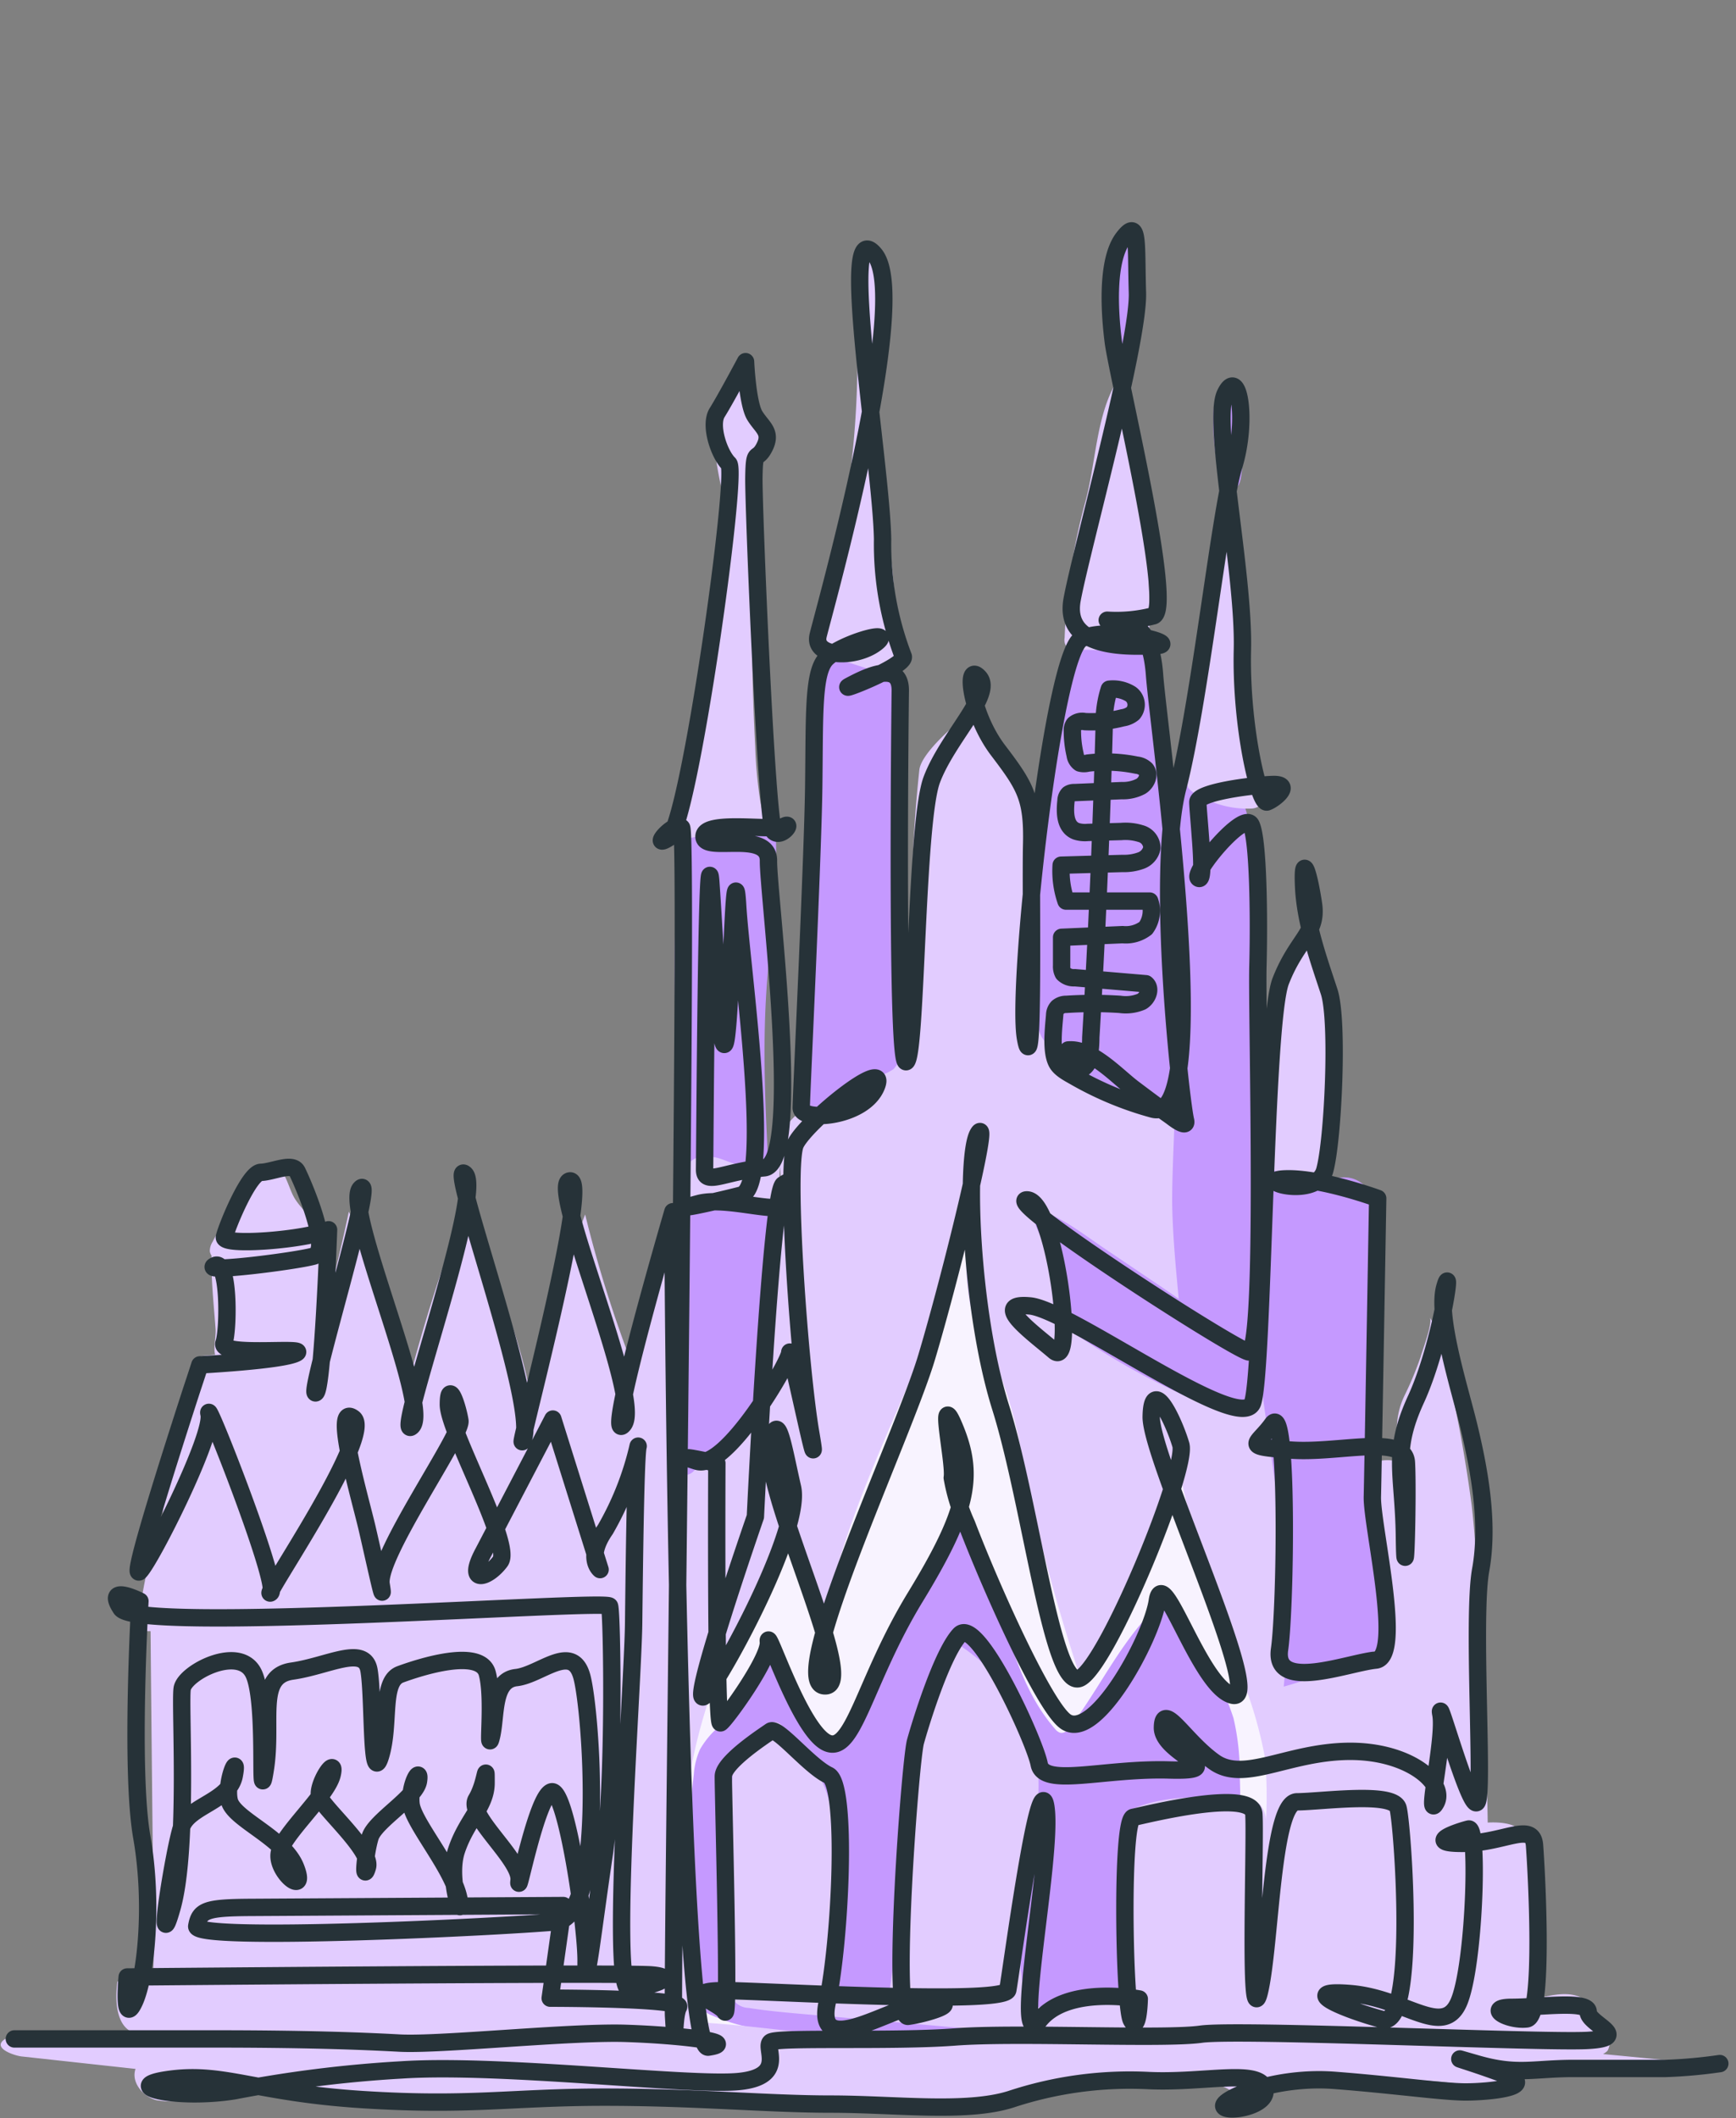 <svg id="Layer_1" data-name="Layer 1" xmlns="http://www.w3.org/2000/svg" viewBox="0 0 150 182.96"><rect x="0" y="0" width="150" height="182.96" fill="#808080" stroke="none"/><defs><style>.cls-1{fill:#e2ccff;}.cls-2{fill:#f8f3ff;}.cls-3{fill:#c599ff;}.cls-4{fill:none;stroke:#263238;stroke-linecap:round;stroke-linejoin:round;stroke-width:1.5px;}</style></defs><path class="cls-1" d="M137.45,173.4c.12.22.18.47.28.7a8.6,8.6,0,0,0,1,1.4,1.42,1.42,0,0,1,.17,1.63,1.59,1.59,0,0,1-1.1.47c-2.32.29-4.62-.46-6.92-.87-5.39-1-10.93-.06-16.39-.51a1.44,1.44,0,0,1-.74-.2.52.52,0,0,1-.18-.67.77.77,0,0,1,.5-.24A78.82,78.82,0,0,1,126.48,174a14.8,14.8,0,0,0,3.39-.37C131.6,173.13,136.15,170.91,137.45,173.4Z"/><path class="cls-1" d="M123.53,113.78a6.81,6.81,0,0,1,1.07,2.74A123.8,123.8,0,0,1,127.16,130c.18,1.57.3,3.14.41,4.72q.84,12.11,1,24.23l-3.38.34a2.39,2.39,0,0,1-1.83-.32,2.2,2.2,0,0,1-.6-1.26,35.56,35.56,0,0,1-.49-8,179.92,179.92,0,0,0-1.34-23c-.26-2.17-.54-4.15.42-6.15a29,29,0,0,0,1.4-3.36C122.87,116.71,123.86,114.2,123.53,113.78Z"/><path class="cls-1" d="M17.37,117.13l7.66-.72a3.38,3.38,0,0,0,1.8-.52,3.41,3.41,0,0,0,1-1.86q1.32-4.65,2.31-9.37a30.22,30.22,0,0,1,2.59,7.3c.75,2.88,1.51,5.76,2.26,8.63a150.48,150.48,0,0,1,4.93-15.8,53,53,0,0,1,6,16,96.69,96.69,0,0,1,4.64-15.89,106.12,106.12,0,0,0,4.28,13.52,103.9,103.9,0,0,1,3.72-14.35q1.1,6.75,1.6,13.6c1.42,19-.6,38.11.2,57.15a293.32,293.32,0,0,1-46.58-4.3c1.41-15.82-1.32-31.9,1.09-47.6Z"/><path class="cls-1" d="M17.81,122.26c.44.08.73.5,1,.89A46.11,46.11,0,0,1,24,136,69.59,69.59,0,0,0,29.49,126q2,5.65,3.92,11.32c2.42-3.69,3-8.32,5.15-12.16a.81.81,0,0,1,.31-.35c.28-.11.57.12.75.35a9.44,9.44,0,0,1,1.48,3.1c.61,1.81,1.21,3.63,1.82,5.44a67.92,67.92,0,0,1,4.39-9,34.4,34.4,0,0,0,4,9.13,35.46,35.46,0,0,1,3.72-8.37l.63,13.08a1.49,1.49,0,0,1-.13.89,1.55,1.55,0,0,1-1.26.54,275,275,0,0,1-39.87,1l-1.51-.08a1,1,0,0,1-.76-.25,1,1,0,0,1-.14-.84,48.58,48.58,0,0,1,2.22-9.52c.53-1.54,1.14-3.06,1.82-4.54C16.56,124.71,18,123.44,17.81,122.26Z"/><path class="cls-1" d="M52.13,139.09a1.38,1.38,0,0,1,.79.18,1.18,1.18,0,0,1,.33.85,99.06,99.06,0,0,1,.21,11.43q-.23,10.84-.44,21.68a140.37,140.37,0,0,1-14.36,0l-10.32-.37q-7.62-.27-15.23-.59a52.57,52.57,0,0,0,.16-6.15Q13.12,153,13,139.88a1.48,1.48,0,0,1,.37-1.21c1.34-1.06,3.9-.08,5.38.16a52.3,52.3,0,0,0,7.82.12l16.54.1Z"/><path class="cls-1" d="M20.94,142.89a.91.91,0,0,1,.49,0,.86.86,0,0,1,.33.71c.14,1.34.29,2.68.43,4,.84-.39.39-1.78,1-2.49a2.05,2.05,0,0,1,1.59-.49l5.17-.1a1.87,1.87,0,0,1,.78.11,1.79,1.79,0,0,1,.8,1.3L33,151.74q.36-3.24.74-6.48a1.91,1.91,0,0,1,.37-1.1,1.87,1.87,0,0,1,1.2-.45c1.2-.14,2.4-.24,3.61-.29a2.85,2.85,0,0,1,1.42.17c1.26.58,1.18,2.33,1.18,3.71a11,11,0,0,0,.91,4.45l.72-5.36a.86.86,0,0,1,.8-.92,18.54,18.54,0,0,1,4.75-.5,1.61,1.61,0,0,1,1.77,1.58,35.71,35.71,0,0,1,.78,9.29q0,6.33,0,12.64L42,168.6c-2.26,0-4.51.05-6.77,0-4.81,0-9.61-.22-14.42-.42l-3-.12a1.13,1.13,0,0,1-.91-.34,1.14,1.14,0,0,1-.13-.55q-.6-10.56-1.19-21.12C15.44,142.77,18.51,143.21,20.94,142.89Z"/><path class="cls-1" d="M20.17,153.24c.75,2.4,1.75,5.1,4.09,6,.73-1.35,1.48-2.7,2.25-4,.15-.25.32-.52.6-.58a1,1,0,0,1,.76.28,9.37,9.37,0,0,1,3.22,4.65,11.37,11.37,0,0,1,3.31-4.16,10.1,10.1,0,0,1,2.49,3.44c.39.9.8,2,1.75,2.22a24.16,24.16,0,0,0,1.74-4.17,3.35,3.35,0,0,1,2.22,2,5.89,5.89,0,0,0,1.8,2.48,41.37,41.37,0,0,1,2.5-6.66,26.63,26.63,0,0,1,3.46,15.54l-13.49-.75c-3.13-.18-6.25-.35-9.38-.34a78.83,78.83,0,0,0-10.19.72,1.68,1.68,0,0,1-1.43-.23,1.62,1.62,0,0,1-.37-.83A25.25,25.25,0,0,1,15.45,158C16,155.55,18.29,154.56,20.17,153.24Z"/><path class="cls-1" d="M23.14,163.93l17.09-.27a29.69,29.69,0,0,1,8,.58,2.16,2.16,0,0,1,1.13.56.83.83,0,0,1,0,1.15,1.21,1.21,0,0,1-.75.2l-14.32.65a73.59,73.59,0,0,1-14.16-.26,2.65,2.65,0,0,1-1.74-.75c-.82-1,.15-2.25,1.27-2.33S22,164,23.14,163.93Z"/><path class="cls-1" d="M18.27,109a2.18,2.18,0,0,1,.19-1.1,2.28,2.28,0,0,1,1.73-.86l6.25-1c.5-.08,1.1-.13,1.41.27a1.42,1.42,0,0,1,.22.82c.17,3,.32,6,.43,9a.76.76,0,0,1-.07.45.77.77,0,0,1-.58.23l-8,.79c-1.91.19-1.17-1.51-1.22-2.76C18.49,112.89,18.28,111,18.27,109Z"/><path class="cls-1" d="M19.56,105.26c-.42.64-.83,1.29-1.19,2a1.48,1.48,0,0,0-.24.83,1,1,0,0,0,.83.8,3,3,0,0,0,1.22-.06l5.58-1a2.24,2.24,0,0,0,.84-.27,1.71,1.71,0,0,0,.22-2.23c-.41-.71-1.07-1.26-1.46-2-.58-1.08-1-3.56-2.72-2.58C21.37,101.43,20.34,104,19.56,105.26Z"/><path class="cls-1" d="M16.8,171.11a36.69,36.69,0,0,0,4.66.43,24.17,24.17,0,0,0,3.28-.35,134.39,134.39,0,0,1,32.62-.82l.42,3.92a1.22,1.22,0,0,1-.09.76c-.2.34-.66.4-1.06.42l-15.94.85c-1.55.08-3.1.16-4.65.11s-3.25-.25-4.87-.39a136.25,136.25,0,0,0-14.43-.36c-1.57,0-4.3.65-5.66-.36-1.14-.85-1.11-2.93-.93-4.17A20.6,20.6,0,0,1,16.8,171.11Z"/><path class="cls-1" d="M85.78,64.56c3.79,5.55,5.16,12.36,6.2,19a18.76,18.76,0,0,0,1.44,5.5,14.76,14.76,0,0,0,4.13,4.71,39.63,39.63,0,0,0,16.33,7.86c1.46.32,3.08.63,4,1.81s.88,2.64.85,4q-.23,9.54-.44,19.09a3.3,3.3,0,0,1,3.61.28,111.74,111.74,0,0,1,.9,25.52c-.12,1.5-.17,3.26,1,4.21a8.1,8.1,0,0,1,1.33,1,2.89,2.89,0,0,1,.5,1.64,87.55,87.55,0,0,1,.09,15.36,66.28,66.28,0,0,1-13.27,1.07c-4.66-.09-9.3-.66-13.94-1.06a189.38,189.38,0,0,0-26.63-.46c-3.36.18-6.73.44-10.1.31a1.71,1.71,0,0,1-2.11-1.74,201.62,201.62,0,0,1-.92-42.32c.61-7.32,1.62-14.73.26-22-.17-.91-.3-2,.44-2.58a2.44,2.44,0,0,1,1.28-.35l4-.32a3.76,3.76,0,0,0,1.79-.44c1.76-1.16.51-3.9.89-6,.64-3.45,5.36-4,8.08-6.19,3-2.42,3.33-6.74,3.34-10.56a113.58,113.58,0,0,1,.61-15.43c.18-1.34,2.71-3.61,3.88-4.48C85.3,60.63,84.68,62.94,85.78,64.56Z"/><path class="cls-2" d="M66.37,136.13c1.58-.86,1.19-3.78,1.09-5.57s-.44-3.7.4-5.28a39.22,39.22,0,0,0,3.57,13.82c2.44-11.82,9.42-22.29,12.28-34-.26,3.08-.5,6.29.59,9.18.55,1.45,1.4,2.75,2,4.15a36.47,36.47,0,0,1,2.15,8.35,165.55,165.55,0,0,0,4.73,17.6,46.3,46.3,0,0,0,9-16.11,103.94,103.94,0,0,0,4.54,15.28,36.8,36.8,0,0,1,2.58,8.26,37.31,37.31,0,0,1-.14,7.9,100.25,100.25,0,0,0,.07,16.07l-6.75.76a22.62,22.62,0,0,1-4.79.2c-1.37-.15-2.71-.55-4.08-.67-2.27-.19-4.52.41-6.78.63a42.9,42.9,0,0,1-6,0l-18.73-.83a1.67,1.67,0,0,1-.94-.24,1.6,1.6,0,0,1-.49-.89,47.72,47.72,0,0,1,4.77-37.21Z"/><path class="cls-3" d="M82.63,130.75c4.07,5.5,4,13.37,8.51,18.56a1.06,1.06,0,0,0,.42.34c.41.13.79-.25,1-.59,2.65-3.56,4.53-7.75,7.85-10.7a17.84,17.84,0,0,1,3.63,4.75,21.83,21.83,0,0,1,2.54,5.29,20.64,20.64,0,0,1,.54,4.84q.34,11.5-.34,23c-2.86-.76-5.86.84-8.79.48-1.17-.14-2.28-.59-3.43-.81A20.31,20.31,0,0,0,89,176a128.39,128.39,0,0,1-17.76-.18c-3.32-.19-6.71-.4-9.74-1.75a1.79,1.79,0,0,1-.9-.69,1.9,1.9,0,0,1-.16-.75c-.17-2.34-.35-4.69-.52-7-.15-2-.29-3.94-.32-5.92a49.76,49.76,0,0,1,.35-6.46,6.42,6.42,0,0,1,.54-2.16,7.5,7.5,0,0,1,1.39-1.74,29.91,29.91,0,0,0,4.73-6.6l4.09,6.9a1.08,1.08,0,0,0,.44.48.89.89,0,0,0,.69-.09c1.78-.83,2.36-3,3-4.86C76.61,140,80.08,135.48,82.63,130.75Z"/><path class="cls-1" d="M63.38,152.36a2.59,2.59,0,0,1,.28-1.23,2.73,2.73,0,0,1,.8-.75L66.4,149a.74.74,0,0,1,1.23.18c1.6,1.84,3.25,3.77,3.94,6.11a17,17,0,0,1,.45,5.19c-.06,3.78-.11,7.57-.17,11.35a11.19,11.19,0,0,1,4.94.52c.89-5.11.76-10.33,1.11-15.5s1.22-10.45,3.88-14.9a.54.54,0,0,1,.22-.25.57.57,0,0,1,.52.15A19.08,19.08,0,0,1,88,147.1c2.27,3.71,1.91,8.42,1.19,12.72s-1.72,8.75-.5,12.93a1,1,0,0,0,.31.54,1,1,0,0,0,.69.09l7.55-.95q-.12-7.35-.22-14.7a1.7,1.7,0,0,1,.16-.95,1.63,1.63,0,0,1,.82-.59c2.94-1.21,6.23-1,9.4-.79a2.33,2.33,0,0,1,1.47.45,2.17,2.17,0,0,1,.51,1.55c.18,4.54-1.54,9-1.34,13.52a1.56,1.56,0,0,0,.5,1.29,1.12,1.12,0,0,0,1.47-.48,3.28,3.28,0,0,0,.3-1.68q0-5.85-.48-11.68a1.75,1.75,0,0,1,.13-1,1.59,1.59,0,0,1,.67-.56,17.71,17.71,0,0,1,7-2.1,4.13,4.13,0,0,1,2,.2c1.64.71,1.93,2.87,2,4.65q.13,7.62-.26,15.25a.62.62,0,0,1-.64.72c-2.92.52-5.93-.13-8.89,0-2,.1-4,.58-6.06.83a53.46,53.46,0,0,1-11-.18l-7.48-.64L69.83,174c-1.72-.15-3.45-.3-5.16-.57a1.64,1.64,0,0,1-1.26-.64,1.67,1.67,0,0,1-.07-1c.46-3.48-.2-6.52-.58-9.92C62.43,158.89,63.18,155.38,63.38,152.36Z"/><path class="cls-1" d="M131.09,157.88a3,3,0,0,1,.85,1.76c1,4.77.58,9.72.15,14.57a23.58,23.58,0,0,0-5.73.87.53.53,0,0,1-.35,0c-.26-.08-.28-.43-.26-.7.4-4.95-1.21-9.93-.5-14.84a2.62,2.62,0,0,1,.28-1C126.24,157.35,130.05,157.05,131.09,157.88Z"/><path class="cls-1" d="M114.34,85.57c.41,5.76.56,11.55.44,17.33l-4-.12a1.11,1.11,0,0,1-.62-.13c-.33-.21-.36-.68-.35-1.07q0-6.37.29-12.76c.14-3.64.51-5.72,2.53-8.79C114.07,81.3,114.21,83.79,114.34,85.57Z"/><path class="cls-3" d="M118.59,103.75a9.2,9.2,0,0,1,0,3.43c-1.29,11.57,1.34,23.22,1.18,34.87a41.1,41.1,0,0,1-8.85,3.63c1.38-13.06-3.14-26.08-2.91-39.22a15.23,15.23,0,0,1,.59-4.46,1.65,1.65,0,0,1,.34-.64c.43-.42,1.13-.27,1.71-.12a18.61,18.61,0,0,0,5.15.48A2.46,2.46,0,0,1,118.59,103.75Z"/><path class="cls-3" d="M67,71.48c.29,4.77-.5,9.52-.79,14.29-.71,11.37,1.38,22.8.41,34.16a3.2,3.2,0,0,1-.24,1.11,3.3,3.3,0,0,1-.79.92L60,127a1.14,1.14,0,0,1-.79.41c-.54,0-.73-.73-.75-1.27-.19-3.8.64-7.58.9-11.38a75.62,75.62,0,0,0-.14-9.4c-.09-1.78-.19-3.56-.29-5.35a217.45,217.45,0,0,1-.42-26c.13-2,.69-2.11,2.38-2.17C61.34,71.8,66.94,71.23,67,71.48Z"/><path class="cls-3" d="M63.42,76a15.24,15.24,0,0,1,.91,4.89q.66,9.34.72,18.73a2.26,2.26,0,0,1-.42,1.62c-.95,1-2.69-.31-4,.21a185,185,0,0,0-.23-24.13,105.2,105.2,0,0,1,2,12.47c.06-2.6.11-5.2.19-7.8C62.73,80,63.24,78.06,63.42,76Z"/><path class="cls-1" d="M67.4,100.53a31.08,31.08,0,0,0,0,3.48l-2.17-.47a5.83,5.83,0,0,0-2.62-.15,6.19,6.19,0,0,0-1.12.48L59.2,105c.16-.08-.12-3.42,0-3.86.36-1.17,1.32-1.39,2.5-1.19.76.12,1.42.55,2.18.65C65,100.8,66.35,100,67.4,100.53Z"/><path class="cls-3" d="M69.33,97.48c1.84-1.82,3.78-3.7,6.25-4.46a4.62,4.62,0,0,0,1.63-.68,3.56,3.56,0,0,0,.85-2.84C78,83,77.38,76.44,78,69.94c.17-1.78.42-3.56.45-5.35a41.32,41.32,0,0,0-.92-7.82,2.18,2.18,0,0,0-.35-1c-.58-.73-1.73-.49-2.6-.18-2.08.75-4.7.92-4.6,3.53.13,3.13.46,6.24.54,9.37.14,6.21-.1,12.43-.47,18.64q-.15,2.63-.33,5.25C69.63,93.26,69.92,96.89,69.33,97.48Z"/><path class="cls-3" d="M91.49,58a3.88,3.88,0,0,1,1.21-2.34,3.84,3.84,0,0,1,1.32-.5c1-.25,2.08-.46,3.14-.64.67-.12,1.49-.17,1.9.38a1.88,1.88,0,0,1,.29,1l1,12.42c.13,1.71.27,3.41.36,5.12,0,1,.09,2.1.13,3.15,0,1.5.1,3,.16,4.48q.26,7.59.53,15.18A28.11,28.11,0,0,1,91,90.7a4.5,4.5,0,0,1-1-1.14,4.73,4.73,0,0,1-.48-2.11C88.8,77.77,89.12,67.45,91.49,58Z"/><path class="cls-3" d="M108.3,88.6c.25,9.14,2.2,18.31.92,27.37a14.22,14.22,0,0,1-1.27,4.54,2,2,0,0,1-1.25,1.17,2,2,0,0,1-1-.19,11.56,11.56,0,0,1-2.55-1.41,1.79,1.79,0,0,1-.53-.53,1.88,1.88,0,0,1-.16-.7c-.22-2.36-.43-4.72-.65-7.08-.25-2.64-.49-5.28-.53-7.92,0-4.13.4-8.26.19-12.38-.2-3.89-1-7.73-1.27-11.61a60.72,60.72,0,0,1,0-9.91,3.08,3.08,0,0,1,2.87-3.09c5.66-.76,5.15,6.75,5.23,10.43S108.19,84.83,108.3,88.6Z"/><path class="cls-1" d="M61.07,54.49q-1.34,8.57-2.66,17.12c0,.32-.06.72.22.87a.86.86,0,0,0,.55,0,20.6,20.6,0,0,1,7.26-.34A21.83,21.83,0,0,1,65.66,69a40.51,40.51,0,0,1-.41-4.54,211.08,211.08,0,0,1,.12-23.73,3.11,3.11,0,0,1,.2-1.1,5.33,5.33,0,0,0,.57-1.18,2.54,2.54,0,0,0-.65-1.58,9.75,9.75,0,0,1-1-5.05c-.42-.18-.85.22-1.11.6-2.14,3.12-1.83,6-1.11,9.45C63,45.67,61.67,50.67,61.07,54.49Z"/><path class="cls-1" d="M74.73,22.36a1.33,1.33,0,0,1,1.44.78,3.79,3.79,0,0,1,.25,1.74,53.35,53.35,0,0,1-.64,7.25,28.93,28.93,0,0,0-.47,4,28.82,28.82,0,0,0,.78,5.6,113,113,0,0,1,1.52,15.16c0,.51,0,1.15-.49,1.35a1.26,1.26,0,0,1-.89-.07l-4.84-1.58a1.07,1.07,0,0,1-.92-1.6,82.9,82.9,0,0,0,3.62-24.53A47.17,47.17,0,0,1,74.73,22.36Z"/><path class="cls-3" d="M95.44,25.14c0-1.34.2-2.88,1.3-3.65a1.22,1.22,0,0,1,1.49-.06,1.59,1.59,0,0,1,.31,1.28c-.08,1.73-.24,3.45-.47,5.17-.1.82-.23,4.73-.95,5.13C95.24,34.06,95.42,25.94,95.44,25.14Z"/><path class="cls-1" d="M96.4,33.1a71,71,0,0,1,2.89,22.31.87.87,0,0,1-.2.63.84.84,0,0,1-.54.13c-1.91,0-3.82,0-5.72-.08a1,1,0,0,1-.62-.16,1,1,0,0,1-.22-.85,51.56,51.56,0,0,1,1.75-11.59C94.68,40.18,94.68,36.08,96.4,33.1Z"/><path class="cls-1" d="M105.94,43.88a3.49,3.49,0,0,1,1.19,2.23c1.39,6.19.23,12.65.8,19a5.13,5.13,0,0,0,.61,2.31c.35.55.92,1.12.69,1.73a1.3,1.3,0,0,1-1.13.69,8.26,8.26,0,0,1-4.47-1.11,2.39,2.39,0,0,1-.95-.67,2.28,2.28,0,0,1-.17-1.55q.81-6.08,1.61-12.14C104.59,50.81,105.29,47.4,105.94,43.88Z"/><path class="cls-3" d="M105.9,33.13a.7.7,0,0,1,.49-.07c.29.09.42.43.49.73a19.82,19.82,0,0,1,.36,7.36c-.22,1.58-1.16,1.23-1.65.07a8,8,0,0,1-.61-2.36C104.84,37.5,104.43,33.9,105.9,33.13Z"/><path class="cls-3" d="M93.78,59.39l-.3,0,2.57-.1a1.37,1.37,0,0,1,.57,0c.57.2.65,1,.63,1.57a1.44,1.44,0,0,1-.12.68,1.59,1.59,0,0,1-1.07.65l-2.6.73a.58.58,0,0,1-.32,0c-.18-.05-.27-.25-.33-.44a3.07,3.07,0,0,1,0-1.94,1.89,1.89,0,0,1,1.43-1.22"/><path class="cls-3" d="M97.22,67.87l-2.72.71a3.28,3.28,0,0,1-1.35.16,1.11,1.11,0,0,1-1-.83,1.43,1.43,0,0,1,.64-1.23c.86-.7,3.57-2.12,4.72-2C99.9,64.94,98.9,67.43,97.22,67.87Z"/><path class="cls-3" d="M97.41,71.22a1.36,1.36,0,0,1,1.09.65,2.36,2.36,0,0,1-.61,2.35c.16.1-.06.33-.25.39-1.26.35-5.67,1.62-5.39-.77C92.5,71.76,95.76,71,97.41,71.22Z"/><path class="cls-3" d="M97.92,77a.87.87,0,0,1,.65.34.92.92,0,0,1,.09.37c0,.38.09.77.14,1.15a1.59,1.59,0,0,1-.19,1.24c-.58.67-3.18,1.1-4,1a1.62,1.62,0,0,1-1.38-1.47C92.74,77,96.12,76.7,97.92,77Z"/><path class="cls-3" d="M99.08,85.32a3.85,3.85,0,0,1-.31,1.37c-1.6-.21-3.14.57-4.72.89a14.09,14.09,0,0,1-2.75.2.42.42,0,0,1-.27-.06.39.39,0,0,1-.14-.26,4.93,4.93,0,0,1-.28-1.56,1.77,1.77,0,0,1,.64-1.4,3,3,0,0,1,1.55-.37C94.15,84,99,83,99.08,85.32Z"/><path class="cls-3" d="M91,112.7a2.33,2.33,0,0,0,.12,1,2.11,2.11,0,0,0,.77.8,61.27,61.27,0,0,0,11.31,6.42,15,15,0,0,0,2.59.91,2.67,2.67,0,0,0,1.56,0,2,2,0,0,0,1-1.14,3.78,3.78,0,0,0-.42-3.21A9.54,9.54,0,0,0,105.6,115c-2.15-1.76-4.45-3.31-6.75-4.86l-3.56-2.4c-1.78-1.21-3.79-2.8-5.9-3.34-.46.88.75,2.64,1,3.54A17.32,17.32,0,0,1,91,112.7Z"/><path class="cls-1" d="M12.09,176.09c10.64-1.14,21.41.24,32.09-.5,4.4-.31,8.78-1,13.2-1,5.55,0,11.06,1,16.6,1.38,8.35.61,16.73-.17,25.09-.4,16.4-.46,32.77,1.17,49.09,2.79a35.94,35.94,0,0,1-18.53-.37,4.3,4.3,0,0,1,1,2.79,47.61,47.61,0,0,0-23.59.7,2.3,2.3,0,0,0-1.41-1.26c-3.88-1.7-8.36-1.3-12.49-.37s-8.2,2.36-12.43,2.63-8.66-.69-13-1.09c-10.31-.95-20.69,1.29-31,.64-6.55-.41-13.14-2-19.6-.83a8.31,8.31,0,0,1-3.6.2c-1.17-.32-2.2-1.55-1.8-2.7l-9.87-1.08c-.59-.07-2.54-.71-1.46-1.46.53-.38,2.83.44,3.5.49A45.88,45.88,0,0,0,12.09,176.09Z"/><path class="cls-4" d="M1.24,176.11l17.29,0c7.59,0,12.53.17,16,.36s14.75-1,19.56-.84,9.86.78,7.11,1.19-3.06-72.16-3.06-72.16-6,20.47-4.27,18.39-6.54-20.8-4.63-21.05-5.12,25.52-4,22.24-6.73-24.43-5.06-22.83-6.28,23.45-4.59,21.79-5.94-18.85-4.46-20.53-4.5,17.66-3.87,17.64,1.13-14.09,1.13-14.09c-1.89.87-9.18,1.45-9,.63s2.1-5.56,3.15-5.59,2.72-.89,3.13-.08,3.09,6.87,1.42,7.32-9.79,1.46-8.54.82,1.22,5.46.8,6.69,7.49.25,6.23.88-8.31,1-8.31,1-.29.9-.75,2.28c-1.62,5-5.27,16.37-4.46,15.57,1-1,6.43-11.8,6-13.61s6.15,14.84,5.32,15.45,9-13.7,7.15-15.09.58,6.89,1.19,9.51,1.61,7.26,1.21,4.84,7-12.9,6.81-14.12-1-3.65-1-1.4,5.55,12.1,4.49,13.54-3,2.07-1.46-.79l4.93-9.44,1.07-2.06,4.08,13s-1.26-1,.46-3.47a26.13,26.13,0,0,0,2.83-7.19c-.22.62-.33,10-.39,15.29S52.7,172,54.38,171.79s4.42-1,1.9-1.21-45.29.18-45.29.18-.41,4.34.61,2.17,1.66-8.52.65-14.27-.16-20.36-.16-20.36-3.07-1.56-1.64.63,42-.81,42.22-.2.45,15.38-.46,21.43-1.6,12.25-1.57,9.24-1.72-15.05-3-14.63-3,9.46-2.79,7.65-4.54-5.58-3.69-7S42,152,42,154s-1.7,3.23-2.56,5.84.78,6.6.18,4-3.9-6.38-4.1-8,.86-3.42.64-2-3.76,3.44-4.18,4.84-.65,4-.23,2.6-3.69-5-4.1-6,1.48-3.82,1.05-2-4.37,5.24-4.58,6.84,2.45,3.77,1.43,1.18-5.33-4.14-5.73-5.74.84-4.4.42-2.19-3.92,2.62-4.54,4.42-2.29,12.12-.84,7,.67-17.53.88-18.93,5-3.87,6.19-1.28.35,12.4,1,8.2-.79-8,2.31-8.44,6.24-2.3,6.64-.09.14,10.25,1,7.43,0-6.43,1.71-7.06,6.91-2.3,7.51-.09-.06,7.26.37,5.44.05-4.84,2.14-5.07,4.86-3.09,5.67-.06S52.36,165.59,48,166s-31.24,1.75-31,.37.83-1.6,4.73-1.62l26.94-.16-1.13,8s11.52,0,11.09.76-.26,3.6-.43.8,1.32-102.06.69-102.67-2.82,2-1.09.88,6-31.5,5.17-32.31-1.69-3.33-1-4.42,2.45-4.39,2.45-4.39.16,3.62.8,4.66,1.5,1.42.83,2.73-.87,0-.91,2.6,1.09,30,1.73,30.6,1.74-.91.87-.46-6.89-.59-6.91.88,5.61-.62,5.57,2.11,3,26.21-.38,26.51-5.16,1.59-5.14.14.18-29.82.54-24.8.85,16.46,1.32,13.53.67-17,1-11.51,3.09,24.28.29,25-6.21,1.4-3.64.72,7.69,1.25,7.49-.19.89-2.1-.19-1.45S65.27,131,65.27,131,59.09,148.8,61,146.34s8.28-14.39,7.48-17.86-1.38-7.37-1.87-3.25,7.78,20.75,4.59,20.38,6.82-21.54,8.87-28.39S85.65,96,84.52,97.91s-.71,15.21,1.94,23.65,4.48,24.64,6.88,23.38,9.3-18.09,8.69-20.15-2.49-6-2.56-2.44,9.89,24.66,7.07,24.08S100.49,135,100,138.27s-5.47,12.39-8,10.37c-1.86-1.47-6.3-11.31-8.48-17a16.56,16.56,0,0,1-1.24-4c.23-1.25-1.36-8.23.29-4.13s.94,7.19-3.49,14.45-5.36,13.74-7.69,12.54-5.16-10.11-5-8.69-3.7,6.75-4.13,7-.32-22.42-.32-22.42-4.24-.94-1.7-.17,8-8.58,8-9.4,2.8,12.69,1.82,7-2.22-23.09-1.33-25,8.1-7.73,7-5-6.52,3.1-6.5,1.85,1-21.57,1.08-27.68-.07-9.71,1-11,6.14-2.8,4.38-1.45-5.46,1.28-5-.65,8.11-29,4.89-32.91.57,18,.68,24.6a27.18,27.18,0,0,0,1.79,10.13c.21.85-5.92,3.21-4.61,2.52s4.39-2.29,4.35.46-.35,32.84.53,32S79.14,71,80.51,67.35s5.38-7.41,4.09-8.84-.71,3.21,1.64,6.3,3,4.13,2.9,8.16.24,21.25-.54,16.66S91,56.34,93.45,55.17s8.82.5,6.39.6-8,.32-7.2-4,5.77-22.18,5.64-26.49.14-6.51-1.23-4.71-1.24,5.91-.86,8.92,5.27,23,3.48,23.7a12.79,12.79,0,0,1-4,.38c1.76.14,3.75.06,4.09,4.74s5.29,39-.16,37.49A28.66,28.66,0,0,1,93,93.08c-.58-.34-1.4-.72-1.7-1.32-.51-1-.26-3-.17-4.1A1,1,0,0,1,91.4,87a1.12,1.12,0,0,1,.74-.25,35.77,35.77,0,0,1,4.63,0,3.49,3.49,0,0,0,1.87-.24c.56-.32.85-1.16.37-1.54l-6.14-.52a1.27,1.27,0,0,1-1-.37,1.25,1.25,0,0,1-.14-.67c0-.82,0-1.64,0-2.45L97,80.73a2.82,2.82,0,0,0,2-.57,2.54,2.54,0,0,0,.34-2.33c-2.41,0-4.83,0-7.23,0a7.93,7.93,0,0,1-.42-3.1l5.31-.15a4.22,4.22,0,0,0,1.53-.23,1.47,1.47,0,0,0,1-1.11A1.3,1.3,0,0,0,98.55,72a4.41,4.41,0,0,0-1.67-.18L94,71.9a2.47,2.47,0,0,1-1-.1c-1-.37-1-1.64-.89-2.65a.81.81,0,0,1,.23-.56.82.82,0,0,1,.49-.13l4.08-.17a3.32,3.32,0,0,0,1.68-.38c.5-.32.78-1,.42-1.45a1.33,1.33,0,0,0-.8-.37A13.2,13.2,0,0,0,94,65.91a1.29,1.29,0,0,1-.68,0,1,1,0,0,1-.42-.7,8.94,8.94,0,0,1-.24-2.07.85.85,0,0,1,.15-.58,1.07,1.07,0,0,1,.93-.23A10.94,10.94,0,0,0,97,62a1.83,1.83,0,0,0,.9-.39,1.14,1.14,0,0,0-.2-1.66,2.9,2.9,0,0,0-1.85-.42,9.49,9.49,0,0,0-.44,3.13q-.36,13.53-1.16,26.95,0,.78-.12,1.56a1.27,1.27,0,0,1-.44,1,.87.87,0,0,1-1.11-.3,2.26,2.26,0,0,1-.28-1.18c2-.18,4.21,2.26,5.63,3.33,1.09.82,2.18,1.64,3.3,2.43.14.11,1.38,1.08,1.21.34-.41-1.67-2.61-21.23-.68-28.73s3.65-23.89,4.85-27.82.43-8.66-.74-6.23,1.64,15.44,1.48,22.1,1.46,13.4,2.13,13.16,2.26-1.57.48-1.51-6.44.66-6.46,1.52c0,.37.13,1.75.23,3.15.14,1.81.21,3.65-.16,3.43-.65-.4,3.9-5.88,4.53-4.62s.7,8.05.59,12.29.73,33.62-.8,33.24S86.37,103.5,88.76,103.64,93,118.32,91.1,116.7s-5.55-4.24-2.09-3.9,18.28,11.27,19.23,8.34,1-32.76,2.42-36.4,3.21-4.13,2.83-6.67-1-4.64-.85-1.46,1.39,6.54,2.21,9.06.33,12.89-.39,15.43-6.42.8-3.33.72,7.91,1.69,7.91,1.69-.4,23.27-.46,25.77,2.7,13.87.28,14.11-8.83,2.79-8.3-.93.75-21.38-.61-19.48-2.68,1.92,1.48,2.26,9.94-1.43,10.09,1.07-.1,12.07-.17,6.46-1.13-7.27,1-11.91,3.22-12.24,2.49-9.7,1.3,8.79,2.1,12.13,1.76,8.12,1,12.3.32,19.69-.35,20.11-3.47-9.68-3.09-7.62-1.36,9.31-.43,7.65-2.3-4.52-7.56-4.46-9,2.75-11.58.93-4.44-5.29-4.49-3,6.21,3.84.57,3.68-10.83,1.53-11.22-.5-5.35-12.84-6.88-11.18-3.36,7.61-3.81,9.24-2.13,23.92-.64,23.72,4.92-1.23,1.94-1.22-10.06,5.26-8.92,0,1.79-18.81.1-19.61-4.4-4.22-5-3.8-4.06,2.67-4.08,3.89.55,21.15.14,20.35-4.6-2,1.08-1.81,23.12,1.14,23.36-.08,2.76-20.15,3.31-15.66-3,21.32-.58,18.28,8.63-1.84,8.63-1.84-.07,3-.69,1.82-.91-17.29.17-17.51,10.26-2.54,10.42-.29-.47,19.4.49,15.33,1.06-16.36,3.24-16.38,8.33-.9,8.73.54,1.67,19.07-1.37,18.26-7.55-2.63-2.77-2.24,8,3.86,9.37.79,1.76-15.22.87-15-4,1.26-.47,1.24,6-1.91,6.16.16.88,14.81-.67,15-3.7-1-1.29-1,6.63-.63,6.6.4,3.9,2.25-.08,2.46-30.13-1-33.38-.54-15.91-.17-21.25.24-15.28,0-15.92.44,1.44,3-2.78,3.41-20.68-1.57-29.18-1a108.58,108.58,0,0,0-14.4,1.8c-4.9.79-10.19-.39-5.51-1s7.35,1.17,16.59,1.76,12.83-.2,20.74-.21,14.25.6,19.74.6,11.66.8,15.52-.41a32.79,32.79,0,0,1,12-1.62c4.74.2,9.31-1,9.92.6s-3.3,2.23-3.5,1.62,4.39-2.64,9.59-2.24,9.35,1,11.32,1,6.15-.41,3.55-1.43-6.08-2-2.6-1,4.81.41,8.33.4h8a42.58,42.58,0,0,0,4.67-.42"/></svg>